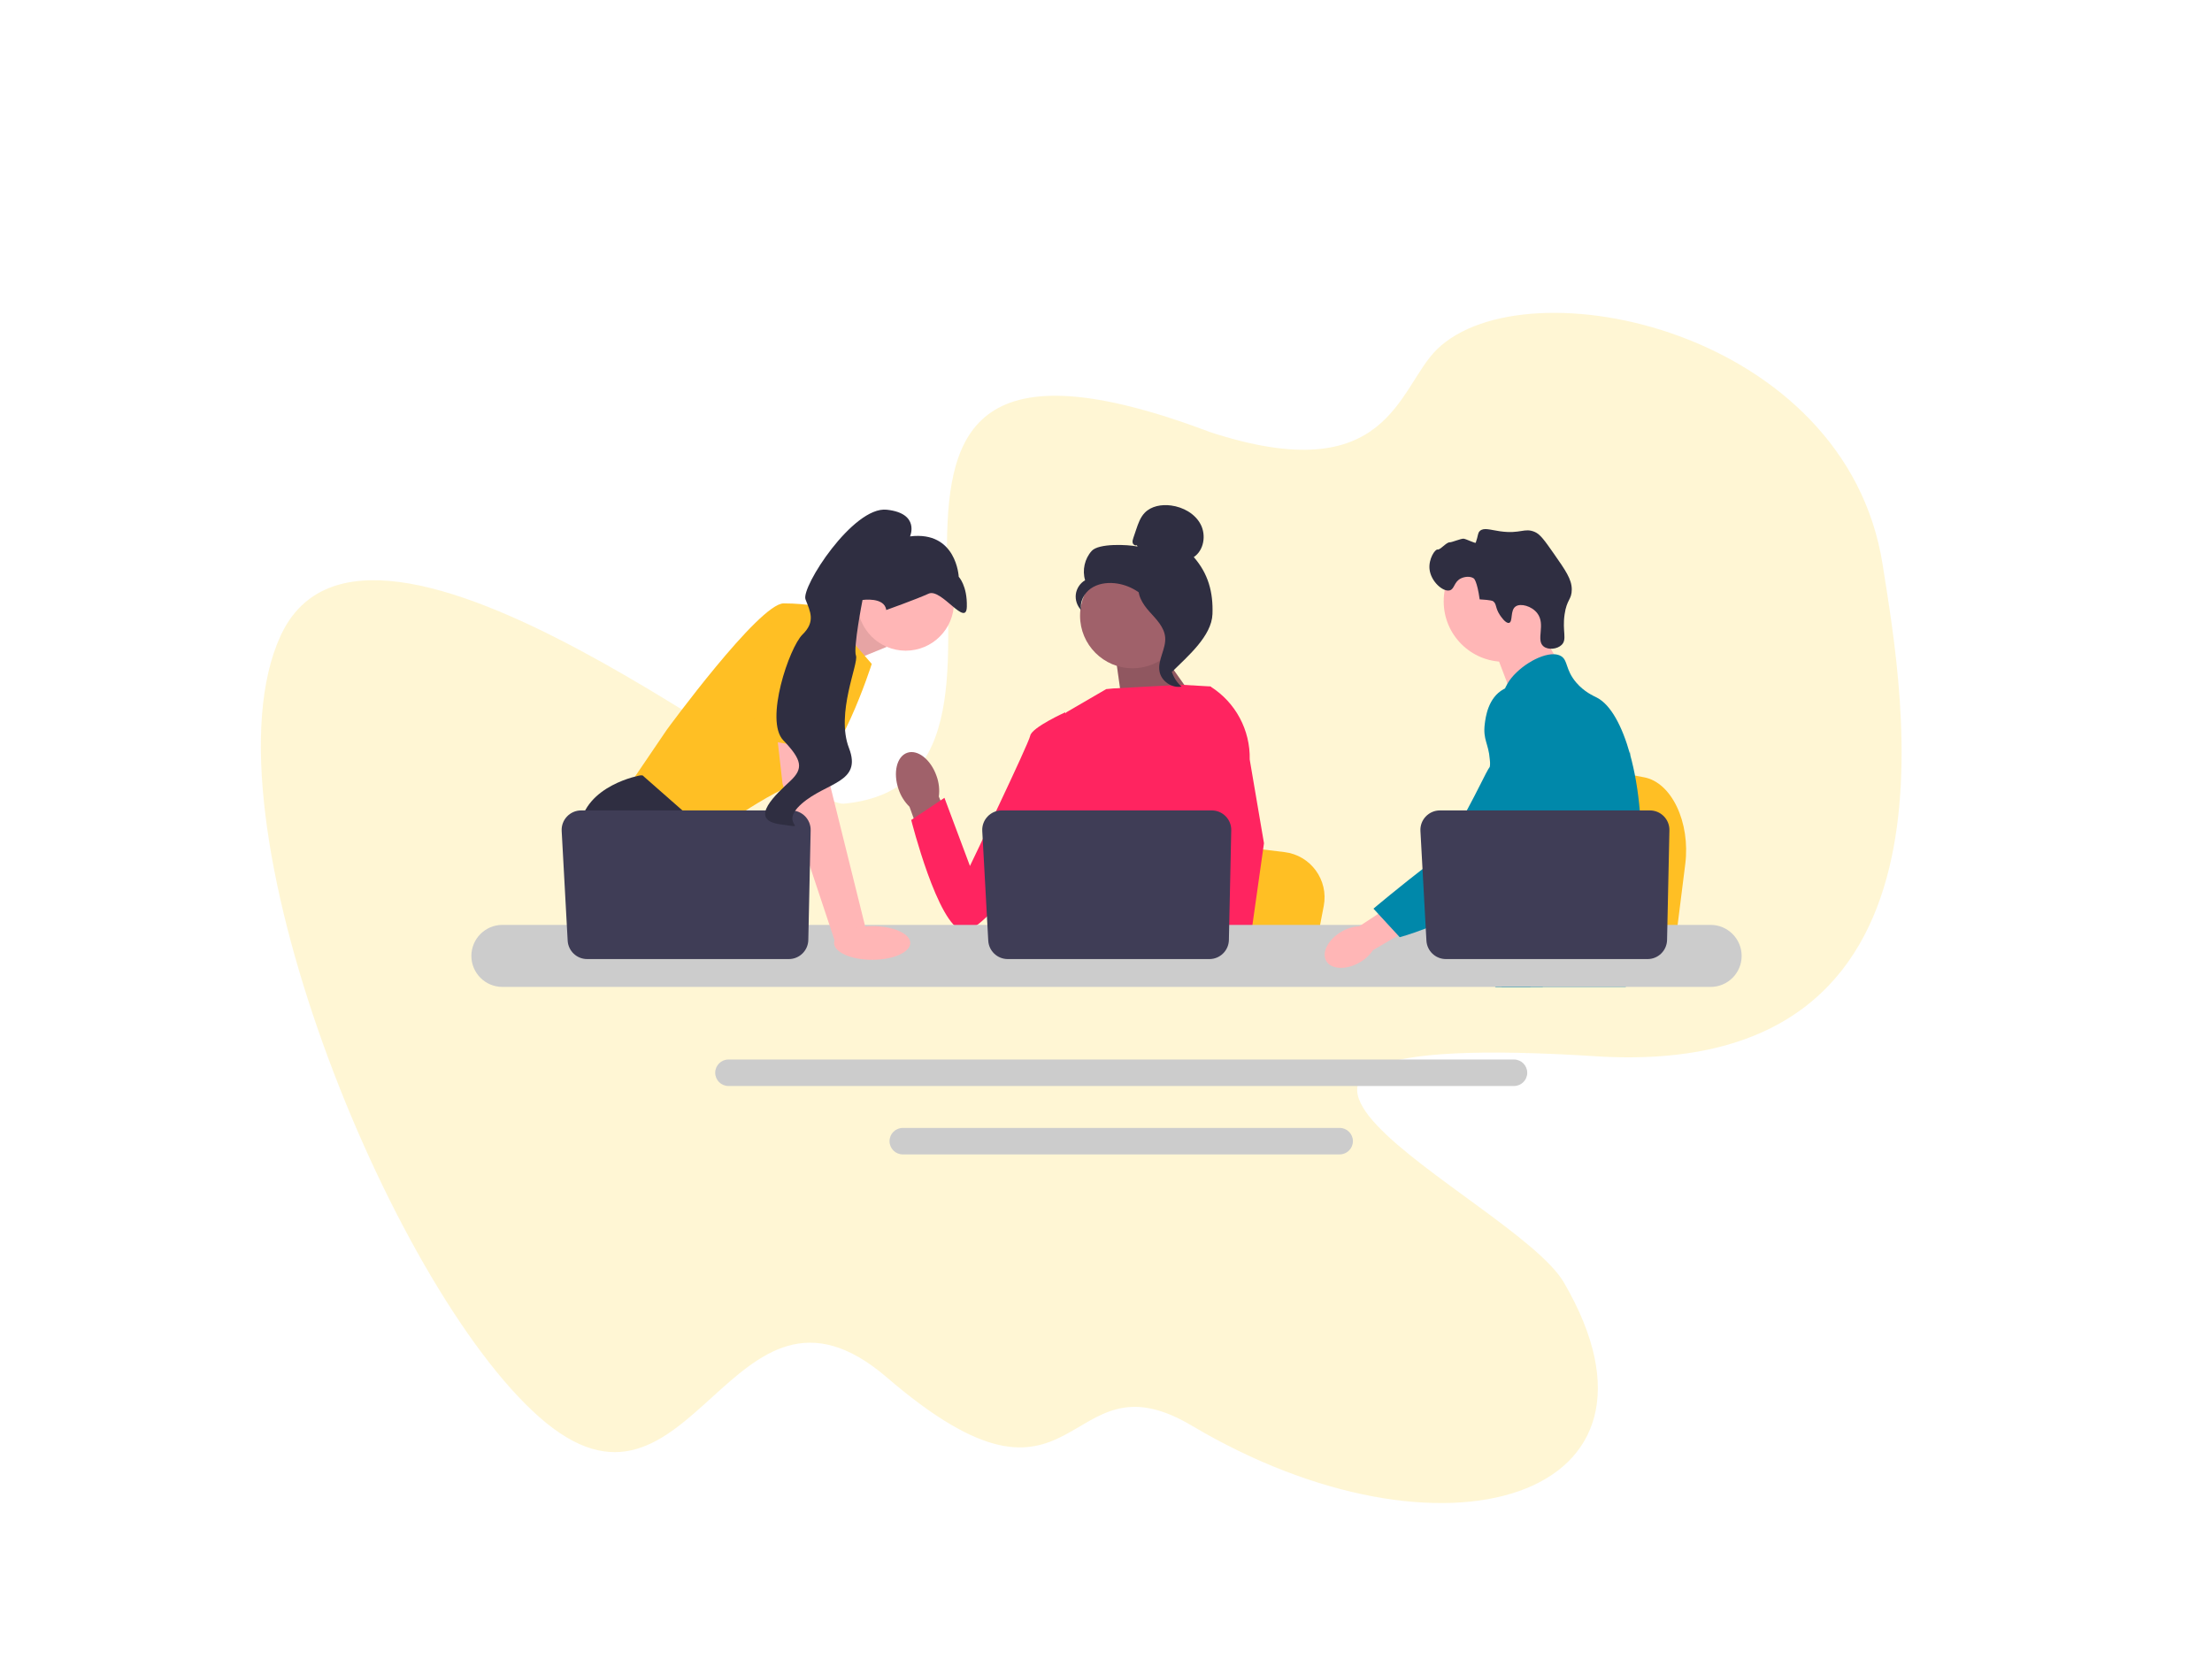 <?xml version="1.0" encoding="UTF-8" standalone="no"?>
<svg
   id="e31aac95-aad9-45a5-a5d0-015cb8507048"
   data-name="Layer 1"
   width="800"
   height="600"
   viewBox="0 0 800 600"
   version="1.1"
   sodipodi:docname="wisdom.svg"
   inkscape:version="1.2.2 (b0a8486541, 2022-12-01)"
   xmlns:inkscape="http://www.inkscape.org/namespaces/inkscape"
   xmlns:sodipodi="http://sodipodi.sourceforge.net/DTD/sodipodi-0.dtd"
   xmlns="http://www.w3.org/2000/svg"
   xmlns:svg="http://www.w3.org/2000/svg">
  <defs
     id="defs16679" />
  <sodipodi:namedview
     id="namedview16677"
     pagecolor="#ffffff"
     bordercolor="#000000"
     borderopacity="0.25"
     inkscape:showpageshadow="2"
     inkscape:pageopacity="0.0"
     inkscape:pagecheckerboard="0"
     inkscape:deskcolor="#d1d1d1"
     showgrid="false"
     inkscape:zoom="1.1128539"
     inkscape:cx="564.31487"
     inkscape:cy="329.78273"
     inkscape:window-width="1920"
     inkscape:window-height="1048"
     inkscape:window-x="1920"
     inkscape:window-y="32"
     inkscape:window-maximized="1"
     inkscape:current-layer="e31aac95-aad9-45a5-a5d0-015cb8507048" />
  <g
     inkscape:groupmode="layer"
     id="layer2"
     inkscape:label="Layer 1"
     transform="matrix(1,0,0,0.934,-8.991,46.446)"
     style="opacity:0.2;fill:#ffd42a;stroke-width:1.035">
    <path
       id="XMLID_46_"
       class="st2"
       d="M 689.893,169.021 C 676.622,77.804 560.88,51.873 528.662,85.57 514.471,100.474 511.503,140.305 446.622,117.581 277.512,49.152 406.182,252.086 314.176,261.476 298.537,263.112 142.214,122.47 110.459,196.475 c -29.647,69.019 39.404,251.46 93.605,302.552 55.492,52.307 68.934,-67.496 125.669,-15.388 70.516,64.904 63.334,-11.123 110.224,18.633 90.816,57.73 180.199,28.363 134.655,-55.372 -18.004,-33.062 -166.718,-100.074 13.317,-87.501 134.666,7.755 109.501,-138.864 101.964,-190.379 z"
       style="fill:#ffd42a;stroke-width:1.035"
       sodipodi:nodetypes="ccccccccccc" />
  </g>
  <g
     id="g5069"
     transform="matrix(0.69,0,0,0.69,441.821,107.79)"
     style="display:none;stroke-width:1.449">
    <path
       d="m 154.772,387.357 a 44.328,44.328 0 0 1 12.828,-0.696 1.512,1.512 0 0 0 1.5,-1.5 1.531,1.531 0 0 0 -1.5,-1.5 47.114,47.114 0 0 0 -13.625,0.803 1.5,1.5 0 0 0 0.798,2.893 z"
       fill="#cccccc"
       opacity="0.5"
       style="isolation:isolate;stroke-width:1.696"
       id="path16524" />
    <path
       d="M 51.796,361.264 C 43.547,350.292 38.78,338.022 38.624,324.034 a 3.018,3.018 0 0 1 1.837,-3.848 l 28.116,-9.948 a 3.018,3.018 0 0 1 3.848,1.837 l 13.173,37.229 a 3.018,3.018 0 0 1 -1.836,3.848 l -28.116,9.948 a 3.018,3.018 0 0 1 -3.848,-1.836 z"
       fill="#f2f2f2"
       id="path16526"
       style="stroke-width:1.696" />
    <path
       d="m 58.144,360.6 a 3.018,3.018 0 0 1 -3.848,-1.836 C 46.047,347.792 41.28,335.522 41.124,321.534 a 2.979,2.979 0 0 1 -0.11,-1.543 l -0.553,0.196 a 3.018,3.018 0 0 0 -1.837,3.848 c 0.156,13.988 4.924,26.257 13.173,37.229 a 3.018,3.018 0 0 0 3.848,1.836 l 28.116,-9.948 a 3.005,3.005 0 0 0 1.947,-2.304 z"
       opacity="0.2"
       style="isolation:isolate;stroke-width:1.696"
       id="path16528" />
    <path
       d="m 71.316,332.735 -18.823,6.719 a 1.199,1.199 0 0 1 -0.806,-2.259 L 70.51,330.476 a 1.199,1.199 0 0 1 0.806,2.259 z"
       fill="#ffffff"
       id="path16530"
       style="stroke-width:1.696" />
    <path
       d="m 54.424,331.782 -4.141,1.478 a 1.199,1.199 0 1 1 -0.813,-2.256 l 0.007,-0.003 4.141,-1.478 a 1.199,1.199 0 0 1 0.806,2.259 z"
       fill="#ffffff"
       id="path16532"
       style="stroke-width:1.696" />
    <path
       d="m 74.861,342.665 -18.823,6.719 a 1.199,1.199 0 0 1 -0.806,-2.259 l 18.823,-6.719 a 1.199,1.199 0 0 1 0.813,2.256 z"
       fill="#ffffff"
       id="path16534"
       style="stroke-width:1.696" />
    <path
       d="m 73.089,337.7 -18.823,6.719 a 1.199,1.199 0 0 1 -0.809,-2.258 l 0.003,-9.4e-4 18.823,-6.719 a 1.199,1.199 0 0 1 0.806,2.259 z"
       fill="#ffffff"
       id="path16536"
       style="stroke-width:1.696" />
    <circle
       cx="53.77"
       cy="315.572"
       r="5"
       fill="#cccccc"
       id="circle16538"
       style="stroke-width:1.696" />
    <path
       d="m 236.77,99.612 c 0.08,7.32 2.41,22.56 0.74,29.73 l -0.27,-0.6 a 32.902,32.902 0 0 1 -4.41,2.95 21.133,21.133 0 0 0 -4.9,-7.2 25.297,25.297 0 0 1 -1.17,9.96 c -6.25,2.25 -17.22,-4.84 -24.02,-4.99 -10.94,-0.25 -21.6,-2.97 -32.05,-5.85 -3.71,-1.02 -7.79,-2.35 -9.47,-5.43 -1.68,-3.08 1.327,-6.405 1.13,-9.88 -1.401,-24.756 10.39,-28.905 21.61,-35.52 2.469,-1.456 3.68,-4.59 6.47,-5.81 3.87,-1.69 8.48,-0.88 12.69,-0.03 a 6.413,6.413 0 0 1 -4.24,-4.64 5.785,5.785 0 0 1 2.26,-5.6 c 2.32,-1.79 5.78,-2.01 8.74,-1.25 a 29.211,29.211 0 0 1 8.02,3.94 15.93,15.93 0 0 1 4.4,3.56 4.412,4.412 0 0 1 0.52,5 5.715,5.715 0 0 1 -4.47,2.17 14.96,14.96 0 0 1 -3.94,-0.41 29.973,29.973 0 0 1 15.27,9.24 c 5.01,5.83 7,13.34 7.09,20.66 z"
       fill="#2f2e41"
       id="path16540"
       style="stroke-width:1.696" />
    <path
       d="m 61.97,170.156 a 9.159,9.159 0 0 0 11.961,4.485 8.786,8.786 0 0 0 1.267,-0.711 l 25.749,18.918 14.196,-9.688 -38.075,-22.102 a 9.133,9.133 0 0 0 -10.823,-2.68 8.74,8.74 0 0 0 -4.376,11.56 v 0 q 0.049,0.109 0.102,0.217 z"
       fill="#ffb6b6"
       id="path16542"
       style="stroke-width:1.696" />
    <path
       d="m 327.36,152.988 a 9.159,9.159 0 0 0 -7.983,9.972 8.785,8.785 0 0 0 0.282,1.425 l -25.989,18.586 4.791,16.506 32.85,-29.31 a 9.133,9.133 0 0 0 5.914,-9.453 8.74,8.74 0 0 0 -9.625,-7.755 q -0.119,0.013 -0.238,0.029 z"
       fill="#ffb6b6"
       id="path16544"
       style="stroke-width:1.696" />
    <polygon
       points="139.175,500.901 138.897,533.902 130.527,533.831 126.823,500.797 "
       fill="#ffb6b6"
       id="polygon16546"
       style="stroke-width:1.696" />
    <path
       d="m 112.089,547.211 a 3.747,3.747 0 0 0 3.71,3.775 l 16.64,0.139 2.913,-5.905 1.07,5.935 6.279,0.057 -1.585,-21.168 -2.184,-0.145 -8.91,-0.614 -2.875,-0.193 -0.05,5.989 -13.367,9.066 a 3.741,3.741 0 0 0 -1.64,3.064 z"
       fill="#2f2e41"
       id="path16548"
       style="stroke-width:1.696" />
    <polygon
       points="230.165,469.88 249.221,496.825 242.388,501.657 220.08,477.013 "
       fill="#ffb6b6"
       id="polygon16550"
       style="stroke-width:1.696" />
    <path
       d="m 235.241,523.288 a 3.747,3.747 0 0 0 5.216,0.896 l 13.585,-9.61 -1.086,-6.494 4.336,4.191 5.129,-3.622 -13.654,-16.252 -1.858,1.158 -7.59,4.707 -2.445,1.523 3.458,4.89 -5.551,15.168 a 3.74,3.74 0 0 0 0.459,3.444 z"
       fill="#2f2e41"
       id="path16552"
       style="stroke-width:1.696" />
    <polygon
       points="209.33,268.537 145.174,266.074 169.485,209.619 225.481,209.619 "
       fill="#ffb6b6"
       id="polygon16554"
       style="stroke-width:1.696" />
    <path
       d="m 145.174,261.835 -24.137,50.352 1.723,200.657 h 20.673 c 0,0 4.02,-5.421 4.02,-9.22 0,-3.799 -6.837,-4.349 -2.279,-9.012 4.558,-4.663 6.078,-6.182 6.078,-10.74 v -72.924 l 16.301,-70.692 -1.723,77.674 58.575,69.909 13.645,-13.645 c 0,0 3.99,-1.759 0,-5.537 -3.99,-3.778 -6.479,2.895 -6.754,-7.659 -0.275,-10.553 2.004,-8.274 -0.275,-10.553 -2.279,-2.279 -34.181,-40.362 -34.181,-40.362 0,0 28.863,-122.974 14.428,-146.525 z"
       fill="#2f2e41"
       id="path16560"
       style="stroke-width:1.696" />
    <path
       d="m 212.788,267.357 c 0,0 -62.296,-22.031 -57.737,-34.187 4.558,-12.155 12.215,-9.816 3.069,-13.645 -9.146,-3.828 -15.206,-4.588 -9.517,-9.906 5.689,-5.318 14.045,-10.636 14.045,-15.954 0,-5.318 6.837,-47.101 6.837,-47.101 h 10.945 l 11.086,-18.993 h 15.661 l 7.89,17.473 h 16.66 l 0.814,26.59 c 0,0 1.077,51.367 -4.02,53.412 -5.097,2.046 -9.655,2.046 -5.097,6.604 4.558,4.558 7.154,6.915 5.097,11.055 -2.058,4.139 -15.732,24.651 -15.732,24.651 z"
       fill="#e6e6e6"
       id="path16562"
       style="fill:#fbbf24;stroke-width:1.449" />
    <path
       d="m 221.904,152.642 9.822,-7.597 c 0,0 16.767,0 19.046,9.116 2.279,9.116 15.997,31.41 15.997,31.41 0,0 13.632,-7.86 18.95,-7.86 5.318,0 9.116,3.799 9.116,-0.76 0,-4.558 -3.039,-5.318 1.519,-5.318 4.558,0 16.713,-4.558 16.713,-4.558 l 12.966,12.966 c 0,0 -1.57,12.104 -6.888,11.345 -5.318,-0.76 -8.357,-4.558 -8.357,0 0,4.558 3.039,11.396 -3.799,12.155 -6.837,0.76 -52.419,12.155 -52.419,12.155 l -31.148,-45.582 z"
       fill="#e6e6e6"
       id="path16564"
       style="fill:#fbbf24;stroke-width:1.449" />
    <path
       d="m 182.4,152.642 -9.822,-7.597 c 0,0 -16.767,0 -19.046,9.116 -2.279,9.116 -16.762,31.41 -16.762,31.41 0,0 -12.867,-7.86 -18.185,-7.86 -5.318,0 -9.116,3.799 -9.116,-0.76 0,-4.558 3.039,-5.318 -1.519,-5.318 -4.558,0 -16.713,-4.558 -16.713,-4.558 L 78.27,180.042 c 0,0 1.57,12.104 6.888,11.345 5.318,-0.76 8.357,-4.558 8.357,0 0,4.558 -3.039,11.396 3.798,12.155 6.837,0.76 52.419,12.155 52.419,12.155 l 31.148,-45.582 z"
       fill="#e6e6e6"
       id="path16566"
       style="fill:#fbbf24;stroke-width:1.449" />
    <circle
       cx="197.526"
       cy="99.202"
       r="24.244"
       fill="#ffb6b6"
       id="circle16568"
       style="stroke-width:1.696" />
    <path
       d="m 223.98,95.542 c -2.85,3.45 -7.09,3.27 -10.86,2.72 -1.19,-0.17 -2.38,-0.36 -3.57,-0.58 -0.21,-0.67 -0.45,-1.34 -0.72,-1.99 a 21.133,21.133 0 0 0 -4.9,-7.2 24.905,24.905 0 0 1 -0.61,7.93 q -3.315,-0.765 -6.6,-1.71 a 7.655,7.655 0 0 1 -6.38,-8.4 c -3.15,2.4 -6.58,4.48 -10.18,4.52 a 9.5,9.5 0 0 1 -8.9,-6.93 c -0.98,-3 -0.83,-6.46 -0.43,-9.7 0.48,-3.85 1.56,-8.08 4.16,-9.63 2.09,-1.26 4.5,-0.36 6.65,0.66 a 76.606,76.606 0 0 1 13.4,8.22 l 0.05,1.05 c 1.08,-5.17 4.65,-9.16 8.54,-9.56 2.62,-0.26 5.18,0.95 7.65,2.17 a 36.077,36.077 0 0 1 8.91,5.61 19.857,19.857 0 0 1 6.02,10.37 c 0.93,4.33 0.23,9.47 -2.23,12.45 z"
       fill="#2f2e41"
       id="path16570"
       style="stroke-width:1.696" />
    <path
       d="m 199.98,61.896 c 0.249,0.021 -0.362,-0.119 -0.164,-0.036 a 1.976,1.976 0 0 1 -0.28,-0.156 c -0.015,-0.01 -0.212,-0.169 -0.083,-0.058 a 1.946,1.946 0 0 1 -0.643,-0.898 8.063,8.063 0 0 1 -0.379,-2.671 8.447,8.447 0 0 0 -0.595,-3.483 2.079,2.079 0 0 0 -3.275,-0.73 c -0.818,0.802 -0.883,2.158 -0.941,3.236 a 10.423,10.423 0 0 0 0.351,3.323 9.532,9.532 0 0 0 2.918,4.583 9.97,9.97 0 0 0 5.776,2.438 1.514,1.514 0 0 0 1.061,-2.561 L 201.041,62.335 a 1.5,1.5 0 1 0 -2.121,2.121 l 2.684,2.548 1.061,-2.561 a 5.966,5.966 0 0 1 -1.303,-0.266 5.022,5.022 0 0 1 -1.302,-0.571 6.227,6.227 0 0 1 -1.109,-0.775 8.569,8.569 0 0 1 -0.623,-0.606 q -0.107,-0.116 -0.211,-0.236 c 0.005,0.006 -0.282,-0.355 -0.159,-0.19 a 8.46,8.46 0 0 1 -0.807,-1.351 3.415,3.415 0 0 1 -0.197,-0.521 7.941,7.941 0 0 1 -0.233,-0.897 7.792,7.792 0 0 1 -0.103,-1.932 7.895,7.895 0 0 1 0.082,-0.818 3.251,3.251 0 0 0 0.084,-0.435 c 0.005,-0.364 -0.05,0.195 -0.24,0.279 l -0.757,0.205 a 0.824,0.824 0 0 1 -0.617,-0.361 q -0.047,-0.188 0.027,0.067 a 4.896,4.896 0 0 1 0.132,0.606 14.16,14.16 0 0 1 0.101,1.433 14.26,14.26 0 0 0 0.352,3.017 4.83,4.83 0 0 0 4.197,3.803 1.512,1.512 0 0 0 1.5,-1.5 1.531,1.531 0 0 0 -1.5,-1.5 z"
       fill="#2f2e41"
       id="path16572"
       style="stroke-width:1.696" />
    <path
       d="m 323.796,159.264 c -8.249,-10.972 -13.016,-23.241 -13.173,-37.229 a 3.018,3.018 0 0 1 1.836,-3.848 l 28.116,-9.948 a 3.018,3.018 0 0 1 3.848,1.837 l 13.173,37.229 a 3.018,3.018 0 0 1 -1.836,3.848 l -28.116,9.948 a 3.018,3.018 0 0 1 -3.848,-1.836 z"
       fill="#6c63ff"
       id="path16574"
       style="fill:#0088aa;stroke-width:1.449" />
    <path
       d="m 330.144,158.6 a 3.018,3.018 0 0 1 -3.848,-1.836 c -8.249,-10.972 -13.016,-23.241 -13.173,-37.229 a 2.98,2.98 0 0 1 -0.11,-1.543 l -0.553,0.196 a 3.018,3.018 0 0 0 -1.837,3.848 c 0.156,13.988 4.924,26.257 13.173,37.229 a 3.018,3.018 0 0 0 3.848,1.836 l 28.116,-9.948 a 3.005,3.005 0 0 0 1.947,-2.304 z"
       opacity="0.2"
       style="isolation:isolate;stroke-width:1.696"
       id="path16576" />
    <path
       d="m 343.316,130.735 -18.823,6.719 a 1.199,1.199 0 0 1 -0.806,-2.259 l 18.823,-6.719 a 1.199,1.199 0 0 1 0.806,2.259 z"
       fill="#ffffff"
       id="path16578"
       style="stroke-width:1.696" />
    <path
       d="m 326.424,129.782 -4.141,1.478 a 1.199,1.199 0 1 1 -0.809,-2.258 l 0.003,-9.5e-4 4.141,-1.478 a 1.199,1.199 0 0 1 0.806,2.259 z"
       fill="#ffffff"
       id="path16580"
       style="stroke-width:1.696" />
    <path
       d="m 346.861,140.665 -18.823,6.719 a 1.199,1.199 0 1 1 -0.809,-2.258 l 0.003,-9.5e-4 18.823,-6.719 a 1.199,1.199 0 0 1 0.806,2.259 z"
       fill="#ffffff"
       id="path16582"
       style="stroke-width:1.696" />
    <path
       d="m 345.089,135.7 -18.823,6.719 a 1.199,1.199 0 1 1 -0.809,-2.258 l 0.003,-9.4e-4 18.823,-6.719 a 1.199,1.199 0 1 1 0.809,2.258 z"
       fill="#ffffff"
       id="path16584"
       style="stroke-width:1.696" />
    <circle
       cx="325.77"
       cy="113.572"
       r="5"
       fill="#3f3d56"
       id="circle16586"
       style="stroke-width:1.696" />
    <path
       d="M 78.871,31.819 C 83.907,19.049 91.87,8.568 103.709,1.117 a 3.018,3.018 0 0 1 4.24,-0.448 l 23.187,18.758 a 3.018,3.018 0 0 1 0.448,4.24 l -24.838,30.702 a 3.018,3.018 0 0 1 -4.24,0.448 L 79.319,36.059 a 3.018,3.018 0 0 1 -0.448,-4.24 z"
       fill="#6c63ff"
       id="path16588"
       style="fill:#fbbf24;stroke-width:1.449" />
    <path
       d="m 82.758,36.882 a 3.018,3.018 0 0 1 -0.448,-4.24 C 87.346,19.872 95.308,9.391 107.148,1.94 a 2.979,2.979 0 0 1 1.258,-0.901 l -0.456,-0.369 a 3.018,3.018 0 0 0 -4.24,0.448 c -11.84,7.451 -19.802,17.932 -24.838,30.702 a 3.018,3.018 0 0 0 0.448,4.24 l 23.187,18.758 a 3.005,3.005 0 0 0 2.982,0.454 z"
       opacity="0.2"
       style="isolation:isolate;stroke-width:1.696"
       id="path16590" />
    <path
       d="M 113.397,33.531 97.824,21.004 a 1.199,1.199 0 0 1 1.503,-1.869 l 15.573,12.527 a 1.199,1.199 0 0 1 -1.503,1.869 z"
       fill="#ffffff"
       id="path16592"
       style="stroke-width:1.696" />
    <path
       d="m 105.372,18.636 -3.426,-2.756 a 1.199,1.199 0 0 1 1.503,-1.869 l 3.426,2.756 a 1.199,1.199 0 0 1 -1.503,1.869 z"
       fill="#ffffff"
       id="path16594"
       style="stroke-width:1.696" />
    <path
       d="M 106.788,41.747 91.215,29.22 a 1.199,1.199 0 0 1 1.503,-1.869 l 15.573,12.527 a 1.199,1.199 0 0 1 -1.503,1.869 z"
       fill="#ffffff"
       id="path16596"
       style="stroke-width:1.696" />
    <path
       d="M 110.092,37.639 94.52,25.112 a 1.199,1.199 0 1 1 1.498,-1.873 l 0.005,0.004 15.573,12.527 a 1.199,1.199 0 0 1 -1.498,1.873 l -0.005,-0.004 z"
       fill="#ffffff"
       id="path16598"
       style="stroke-width:1.696" />
    <circle
       cx="118.845"
       cy="9.599"
       r="5"
       fill="#3f3d56"
       id="circle16600"
       style="stroke-width:1.696" />
    <path
       d="M 21.518,181.301 C 9.317,165.072 2.265,146.924 2.034,126.234 a 4.464,4.464 0 0 1 2.716,-5.691 l 41.588,-14.715 a 4.464,4.464 0 0 1 5.691,2.716 l 19.484,55.067 a 4.464,4.464 0 0 1 -2.716,5.691 l -41.588,14.715 a 4.464,4.464 0 0 1 -5.691,-2.716 z"
       fill="#6c63ff"
       id="path16602"
       style="fill:#fb2460;stroke-width:1.449" />
    <path
       d="m 30.907,180.319 a 4.464,4.464 0 0 1 -5.691,-2.716 C 13.015,161.374 5.963,143.226 5.732,122.536 a 4.407,4.407 0 0 1 -0.163,-2.283 l -0.818,0.29 a 4.464,4.464 0 0 0 -2.717,5.691 c 0.231,20.69 7.283,38.838 19.484,55.067 a 4.464,4.464 0 0 0 5.691,2.716 l 41.588,-14.715 a 4.445,4.445 0 0 0 2.879,-3.408 z"
       opacity="0.2"
       style="isolation:isolate;stroke-width:1.696"
       id="path16604" />
    <path
       d="m 50.391,139.103 -27.841,9.938 a 1.774,1.774 0 1 1 -1.193,-3.341 l 27.841,-9.938 a 1.774,1.774 0 1 1 1.193,3.341 z"
       fill="#ffffff"
       id="path16606"
       style="stroke-width:1.696" />
    <path
       d="m 25.405,137.693 -6.125,2.186 a 1.774,1.774 0 0 1 -1.193,-3.341 v 0 l 6.125,-2.186 a 1.774,1.774 0 0 1 1.193,3.341 z"
       fill="#ffffff"
       id="path16608"
       style="stroke-width:1.696" />
    <path
       d="m 55.634,153.79 -27.841,9.938 a 1.774,1.774 0 1 1 -1.193,-3.341 v 0 l 27.841,-9.938 a 1.774,1.774 0 1 1 1.193,3.341 z"
       fill="#ffffff"
       id="path16610"
       style="stroke-width:1.696" />
    <path
       d="m 53.012,146.447 -27.841,9.938 a 1.774,1.774 0 1 1 -1.193,-3.341 v 0 l 27.841,-9.938 a 1.774,1.774 0 1 1 1.193,3.341 z"
       fill="#ffffff"
       id="path16612"
       style="stroke-width:1.696" />
    <circle
       cx="24.437"
       cy="113.716"
       r="7.396"
       fill="#3f3d56"
       id="circle16614"
       style="stroke-width:1.696" />
    <path
       d="m 270.796,308.264 c -8.249,-10.972 -13.016,-23.241 -13.173,-37.229 a 3.018,3.018 0 0 1 1.836,-3.848 l 28.116,-9.948 a 3.018,3.018 0 0 1 3.848,1.837 l 13.173,37.229 a 3.018,3.018 0 0 1 -1.836,3.848 l -28.116,9.948 a 3.018,3.018 0 0 1 -3.848,-1.836 z"
       fill="#f2f2f2"
       id="path16662"
       style="stroke-width:1.696" />
    <path
       d="m 277.144,307.6 a 3.018,3.018 0 0 1 -3.848,-1.836 c -8.249,-10.972 -13.016,-23.241 -13.173,-37.229 a 2.98,2.98 0 0 1 -0.11,-1.543 l -0.553,0.196 a 3.018,3.018 0 0 0 -1.837,3.848 c 0.156,13.988 4.924,26.257 13.173,37.229 a 3.018,3.018 0 0 0 3.848,1.836 l 28.116,-9.948 a 3.005,3.005 0 0 0 1.947,-2.304 z"
       opacity="0.2"
       style="isolation:isolate;stroke-width:1.696"
       id="path16664" />
    <path
       d="m 290.316,279.735 -18.823,6.719 a 1.199,1.199 0 0 1 -0.806,-2.259 l 18.823,-6.719 a 1.199,1.199 0 0 1 0.806,2.259 z"
       fill="#ffffff"
       id="path16666"
       style="stroke-width:1.696" />
    <path
       d="m 273.424,278.782 -4.141,1.478 a 1.199,1.199 0 1 1 -0.809,-2.258 l 0.003,-9.5e-4 4.141,-1.478 a 1.199,1.199 0 0 1 0.806,2.259 z"
       fill="#ffffff"
       id="path16668"
       style="stroke-width:1.696" />
    <path
       d="m 293.861,289.665 -18.823,6.719 a 1.199,1.199 0 1 1 -0.809,-2.258 l 0.003,-9.5e-4 18.823,-6.719 a 1.199,1.199 0 0 1 0.806,2.259 z"
       fill="#ffffff"
       id="path16670"
       style="stroke-width:1.696" />
    <path
       d="m 292.089,284.7 -18.823,6.719 a 1.199,1.199 0 1 1 -0.809,-2.258 l 0.003,-9.4e-4 18.823,-6.719 a 1.199,1.199 0 1 1 0.809,2.258 z"
       fill="#ffffff"
       id="path16672"
       style="stroke-width:1.696" />
    <circle
       cx="272.77"
       cy="262.572"
       r="5"
       fill="#cccccc"
       id="circle16674"
       style="stroke-width:1.696" />
  </g>
  <g
     inkscape:groupmode="layer"
     id="layer1"
     inkscape:label="Layer 2" />
  <g
     id="g4747"
     transform="matrix(0.53,0,0,0.53,170.48,182.681)"
     style="stroke-width:1.888">
    <path
       d="m 828.335,244.952 -2.715,21.622 -6.739,53.704 H 683.498 c 1.057,-12.037 2.502,-29.362 4.046,-48.065 0.152,-1.868 0.312,-3.748 0.464,-5.639 3.872,-47.014 8.108,-100.216 8.108,-100.216 l 17.799,3.316 34.532,6.421 14.071,2.615 37.681,7.017 c 18.787,3.491 31.71,30.693 28.135,59.226 z"
       fill="#f2f2f2"
       id="path4513"
       style="fill:#ffbf24;fill-opacity:1;stroke-width:2.474" />
    <polygon
       points="710.58,131.169 696.93,95.358 725.93,79.358 742.579,108.492 "
       fill="#ffb6b6"
       id="polygon4515"
       style="stroke-width:2.474" />
    <circle
       cx="704.735"
       cy="65.675"
       r="41.244"
       fill="#ffb6b6"
       id="circle4517"
       style="stroke-width:2.474" />
    <path
       d="m 701.774,74.896 c -3.275,-4.984 -1.99,-7.591 -4.731,-9.423 -5e-5,-5e-5 -1.103,-0.737 -8.999,-1.157 v 0 c -1.768,-12.724 -3.975,-14.267 -3.975,-14.267 -2.543,-1.778 -6.318,-1.201 -8.666,-0.113 -4.966,2.3 -4.391,7.269 -7.735,8.22 -4.619,1.314 -13.024,-6.092 -13.852,-14.569 -0.675,-6.915 3.78,-13.631 5.547,-13.276 1.752,0.352 5.947,-5.003 8.212,-4.92 1.547,0.056 7.867,-2.691 9.567,-2.476 1.857,0.235 7.978,3.429 8.234,2.699 1.773,-5.072 1.252,-6.479 2.756,-7.93 2.665,-2.571 7.026,-0.781 13.866,0.181 14.074,1.978 16.531,-2.663 23.743,0.483 3.644,1.589 6.692,5.874 12.641,14.38 8.319,11.895 12.479,17.842 12.506,24.779 0.027,7.074 -3.398,6.625 -4.903,17.098 -1.675,11.658 1.884,16.989 -2.004,20.777 -3.005,2.927 -9.113,3.622 -12.322,1.053 -5.494,-4.399 1.696,-15.012 -4.384,-22.767 -3.732,-4.76 -11.238,-6.878 -14.676,-4.525 -3.888,2.66 -1.746,10.469 -4.48,11.21 -2.341,0.634 -5.772,-4.588 -6.343,-5.457 z"
       fill="#2f2e41"
       id="path4519"
       style="stroke-width:2.474" />
    <path
       d="m 797.85,237.338 c -1.15,19.67 -5.72,25.88 -7.32,49.11 -0.35,5.1 -0.56,11.02 -0.56,18.08 0,1.8 0.01,3.54 0.01,5.24 0,3.62 -0.069,7.04 -0.49,10.51 -0.319,2.77 -0.869,5.56 -1.779,8.5 h -88.83 c -0.01,-0.02 -0.01,-0.04 -0.021,-0.06 -0.52,-2.26 -0.85,-4.42 -1.1,-6.49 -0.08,-0.66 -0.15,-1.31 -0.21,-1.95 -0.08,-0.75 -0.15,-1.49 -0.22,-2.22 -0.271,-2.91 -0.54,-5.66 -1.181,-8.29 -0.859,-3.63 -2.42,-7.05 -5.62,-10.35 -1.31,-1.35 -2.619,-2.4 -3.899,-3.32 -0.25,-0.17 -0.49,-0.34 -0.74,-0.51 -3.54,-2.43 -6.89,-4.18 -9.79,-9.14 -0.05,-0.07 -0.09,-0.15 -0.13,-0.22 -0.5,-0.87 -1.8,-3.15 -2.74,-6.19 -0.99,-3.16 -1.59,-7.13 -0.51,-11.19 2.57,-9.62 12.09,-10.58 19.87,-20.3 0.84,-1.05 1.67,-2.21 2.46,-3.5 3.52,-5.72 4.47,-10.76 5.59,-16.75 0.18,-0.97 0.34,-1.93 0.47,-2.86 0.101,-0.7 0.19,-1.39 0.261,-2.07 0.619,-5.71 0.319,-10.63 -0.41,-15.03 -2.38,-14.41 -9.4,-23.33 -4.44,-36.26 1.561,-4.06 3.771,-7.11 6,-9.72 4.72,-5.53 9.57,-9.12 8.73,-16.26 -0.851,-7.2 -6.311,-8.19 -6.92,-14.48 -0.311,-3.18 0.729,-6.53 2.68,-9.82 v -0.01 c 6.24,-10.59 21.82,-20.34 31.72,-20.03 1.83,0.05 3.45,0.46 4.8,1.25 4.891,2.88 2.851,9.17 10.341,17.99 5.569,6.55 11.869,9.17 14.26,10.41 9.47,4.94 17.17,19.51 22.399,38.14 0.04,0.14 0.08,0.28 0.12,0.43 3.23,11.67 5.511,24.92 6.641,38.36 0.479,5.69 0.76,11.41 0.819,17.07 0.051,4.52 -0.05,8.44 -0.26,11.93 z"
       fill="#6c63ff"
       id="path4521"
       style="fill:#0088aa;fill-opacity:1;stroke-width:2.474" />
    <g
       id="g4529"
       style="fill:#0088aa;fill-opacity:1;stroke-width:1.888">
      <polygon
         points="731.331,304.728 729.52,309.768 728.38,312.927 725.74,320.278 722.68,328.778 703.01,328.778 706.31,320.278 707.84,316.318 710.38,309.768 714.64,298.768 "
         fill="#ffb6b6"
         id="polygon4523"
         style="fill:#0088aa;fill-opacity:1;stroke-width:2.474" />
      <path
         d="m 790.84,167.827 c -0.05,0.65 -0.12,1.37 -0.19,2.15 -0.779,7.94 -2.62,22.15 -5.31,38.36 -1.42,8.55 -3.08,17.66 -4.95,26.71 -4.02,19.53 -9.02,38.76 -14.67,51.4 -1.01,2.28 -2.05,4.34 -3.11,6.16 -0.81,1.39 -1.66,2.76 -2.55,4.11 -2.88,4.43 -6.11,8.63 -9.46,12.55 -0.13,0.17 -0.28,0.33 -0.43,0.5 -0.54,0.64 -1.101,1.27 -1.66,1.9 -2.74,3.09 -5.54,5.97 -8.25,8.61 -3.3,3.22 -6.48,6.07 -9.33,8.5 h -31.94 l -0.13,-0.06 -4.6,-2.04 c 0,0 1.31,-1.54 3.5,-4.45 0.45,-0.59 0.93,-1.24 1.45,-1.95 0.64,-0.87 1.33,-1.83 2.069,-2.87 1.54,-2.18 3.29,-4.74 5.17,-7.64 3.641,-5.61 7.79,-12.51 11.98,-20.5 0.48,-0.93 0.97,-1.87 1.46,-2.82 0.01,-0.03 0.03,-0.06 0.04,-0.09 0.83,-1.62 1.65,-3.29 2.47,-4.99 6.95,-14.46 8.94,-26.46 9.511,-30.35 0.8,-5.5 1.909,-13.19 1.609,-21.65 -0.2,-5.58 -1.01,-11.48 -2.939,-17.34 v -0.01 c -0.4,-1.23 -0.851,-2.46 -1.36,-3.68 -0.91,-2.19 -1.99,-4.35 -3.271,-6.48 -5.649,-9.38 -10.239,-9.77 -13.89,-19.99 -1.08,-3.03 -3.53,-9.87 -2.78,-17.09 v -0.01 c 0.091,-0.89 0.24,-1.79 0.44,-2.69 v -0.01 c 0.05,-0.25 0.12,-0.51 0.19,-0.76 0.569,-2.21 1.51,-4.4 2.939,-6.48 2.79,-4.04 6.6,-6.44 10.01,-7.87 l 0.011,-0.01 c 3.939,-1.64 7.34,-1.99 8,-2.05 14.609,-1.3 25.939,10.98 32.13,17.69 2.39,2.59 4.58,4.76 6.58,6.53 15.569,13.9 19.84,5.02 20.949,0.43 0.17,-0.71 0.261,-1.32 0.311,-1.72 z"
         fill="#6c63ff"
         id="path4525"
         style="fill:#0088aa;fill-opacity:1;stroke-width:2.474" />
      <path
         d="m 790.89,167.308 c 0,0.05 -0.01,0.22 -0.05,0.5 0.019,-0.15 0.03,-0.3 0.04,-0.44 0,-0.03 0,-0.05 0.01,-0.06 z"
         fill="#6c63ff"
         id="path4527"
         style="fill:#0088aa;fill-opacity:1;stroke-width:2.474" />
    </g>
    <path
       d="m 711.47,378.318 h -536.05 c -4.98,0 -9.04,4.05 -9.04,9.03 0,4.99 4.06,9.04 9.04,9.04 h 536.05 c 4.979,0 9.03,-4.05 9.03,-9.04 0,-4.98 -4.051,-9.03 -9.03,-9.03 z"
       fill="#e6e6e6"
       id="path4531"
       style="fill:#cccccc;stroke-width:2.474" />
    <path
       d="M 592.51,424.998 H 294.37 c -4.98,0 -9.03,4.05 -9.03,9.03 0,4.98 4.05,9.04 9.03,9.04 h 298.14 c 4.98,0 9.04,-4.06 9.04,-9.04 0,-4.98 -4.06,-9.03 -9.04,-9.03 z"
       fill="#e6e6e6"
       id="path4533"
       style="fill:#cccccc;stroke-width:2.474" />
    <polygon
       points="283.344,96.762 247.842,111.253 235.069,81.275 268.853,67.057 "
       fill="#ffb6b6"
       id="polygon4535"
       style="stroke-width:2.474" />
    <polygon
       points="283.344,96.762 247.842,111.253 235.069,81.275 268.853,67.057 "
       opacity="0.1"
       id="polygon4537"
       style="stroke-width:2.474" />
    <path
       d="m 239.872,69.955 33.328,38.4 c 0,0 -23.185,73.177 -46.369,79.698 -23.185,6.521 -65.932,38.4 -65.932,38.4 l -53.615,-34.777 26.083,-38.4 c 0,0 63.034,-86.218 79.698,-86.218 16.664,0 26.807,2.898 26.807,2.898 z"
       fill="#6c63ff"
       id="path4539"
       style="fill:#ffbf24;fill-opacity:1;stroke-width:2.474" />
    <path
       d="m 194.843,320.278 h -77.582 l -4.905,-6.557 -20.026,-26.771 -4.608,-6.158 c 0,0 -17.389,-31.879 -13.766,-60.86 3.623,-28.981 41.298,-35.502 41.298,-35.502 h 1.55 l 46.123,40.53 -2.753,37.719 14.606,24.272 z"
       fill="#2f2e41"
       id="path4541"
       style="stroke-width:2.474" />
    <polygon
       points="112.356,289.486 133.15,320.278 112.356,320.278 "
       fill="#2f2e41"
       id="polygon4543"
       style="stroke-width:2.474" />
    <path
       d="m 581.644,273.532 -2.587,13.418 -6.419,33.328 H 443.681 c 1.007,-7.47 2.384,-18.222 3.854,-29.829 0.145,-1.159 0.297,-2.326 0.442,-3.499 3.688,-29.177 7.723,-62.193 7.723,-62.193 l 16.954,2.058 32.893,3.985 13.404,1.623 35.893,4.354 c 17.896,2.166 30.205,19.048 26.8,36.755 z"
       fill="#f2f2f2"
       id="path4545"
       style="fill:#ffbf24;fill-opacity:1;stroke-width:2.474" />
    <path
       d="m 764.144,320.278 h -69.945 c 1.065,-1.253 1.666,-1.978 1.666,-1.978 l 20.968,-3.463 43.203,-7.129 c 0,0 1.971,5.093 4.108,12.571 z"
       fill="#2f2e41"
       id="path4547"
       style="stroke-width:2.474" />
    <polygon
       points="444.814,140.369 439.119,99.942 467.455,95.766 497.873,138.784 "
       fill="#a0616a"
       id="polygon4549"
       style="stroke-width:2.474" />
    <polygon
       points="444.814,140.369 439.119,99.942 467.455,95.766 497.873,138.784 "
       opacity="0.1"
       id="polygon4551"
       style="stroke-width:2.474" />
    <path
       id="uuid-ae755ff6-bb09-410e-86b1-7d1b81a37005-854"
       d="m 317.446,184.896 c -3.903,-11.259 -12.876,-18.372 -20.041,-15.887 -7.165,2.485 -9.808,13.625 -5.902,24.888 1.499,4.52 4.058,8.616 7.464,11.945 l 17.14,47.497 22.117,-8.518 -19.245,-45.919 c 0.615,-4.724 0.089,-9.526 -1.533,-14.005 z"
       fill="#a0616a"
       style="stroke-width:2.474" />
    <path
       d="m 523.347,162.977 -0.042,43.841 -4.079,16.193 -8.39,33.306 -6.108,30.633 -4.55,22.822 -1.623,8.151 c -1.224,0.819 -2.442,1.601 -3.659,2.355 H 388.921 c -6.021,-3.615 -9.39,-6.427 -9.39,-6.427 0,0 1.666,-1.565 3.572,-4.079 3.217,-4.246 7.108,-11.201 4.724,-17.845 -0.5,-1.391 -0.63,-3.086 -0.478,-4.977 0.971,-12.476 14.056,-33.574 14.056,-33.574 l -2.71,-31.314 -1.188,-13.722 8.378,-66.91 27.307,-15.874 4.714,-0.456 46.536,-2.514 19.234,1.108 0.877,0.239 18.794,39.045 z"
       fill="#cccccc"
       id="path4554"
       style="fill:#ff2460;fill-opacity:1;stroke-width:2.474" />
    <g
       id="g4560"
       style="fill:#ff2460;fill-opacity:1;stroke-width:1.888">
      <polygon
         points="525.124,314.235 525.356,319.061 525.414,320.278 502.229,320.278 501.208,309.772 501.186,309.562 507.75,309.113 524.827,307.947 "
         fill="#ffb6b6"
         id="polygon4556"
         style="fill:#ff2460;fill-opacity:1;stroke-width:2.474" />
      <path
         d="m 531.121,173.576 9.739,57.143 -7.948,56.23 -1.239,8.752 -2.188,15.454 -0.674,4.753 0.022,0.514 0.167,3.855 h -27.532 l -1.014,-10.506 -0.087,-0.942 -2.072,-21.518 -0.036,-0.362 -4.398,-45.63 8.622,-32.98 0.638,-2.427 v -0.007 l 3.751,-56.469 -2.905,-25.663 -0.029,-0.239 c 0.058,0.036 0.109,0.072 0.167,0.109 0.152,0.094 0.304,0.188 0.449,0.29 16.925,10.737 27.01,29.575 26.568,49.644 z"
         fill="#cccccc"
         id="path4558"
         style="fill:#ff2460;fill-opacity:1;stroke-width:2.474" />
    </g>
    <path
       d="m 415.748,152.379 -10.587,-10.951 c 0,0 -22.664,10.218 -23.794,15.886 -1.13,5.669 -41.146,88.926 -41.146,88.926 l -17.41,-46.499 -22.662,15.13 c 0,0 18.184,72.192 35.19,75.581 17.006,3.389 74.002,-85.446 74.002,-85.446 l 6.408,-52.628 z"
       fill="#cccccc"
       id="path4562"
       style="fill:#ff2460;fill-opacity:1;stroke-width:2.474" />
    <path
       d="M 845.64,286.447 H 21.16 C 9.49,286.447 0,295.947 0,307.617 c 0,11.67 9.49,21.16 21.16,21.16 h 824.48 c 11.67,0 21.17,-9.49 21.17,-21.16 0,-11.67 -9.5,-21.17 -21.17,-21.17 z"
       fill="#e6e6e6"
       id="path4564"
       style="fill:#cccccc;stroke-width:2.474" />
    <path
       d="m 518.522,221.94 -1.603,74.802 c -0.155,7.241 -6.07,13.03 -13.312,13.03 H 366.004 c -7.071,0 -12.91,-5.528 -13.296,-12.589 l -4.089,-74.802 c -0.417,-7.628 5.656,-14.042 13.296,-14.042 h 143.295 c 7.466,0 13.472,6.137 13.312,13.601 z"
       fill="#3f3d56"
       id="path4566"
       style="stroke-width:2.474" />
    <circle
       cx="296.385"
       cy="66.41"
       r="32.922"
       fill="#ffb6b6"
       id="circle4568"
       style="stroke-width:2.474" />
    <polygon
       points="269.578,290.935 248.296,298.394 212.34,190.226 207.374,146.755 241.321,152.551 244.944,191.675 "
       fill="#ffb6b6"
       id="polygon4570"
       style="stroke-width:2.474" />
    <path
       d="m 231.522,221.94 -1.603,74.802 c -0.155,7.241 -6.07,13.03 -13.312,13.03 H 79.004 c -7.071,0 -12.91,-5.528 -13.296,-12.589 l -4.089,-74.802 c -0.417,-7.628 5.656,-14.042 13.296,-14.042 h 143.295 c 7.466,0 13.472,6.137 13.312,13.601 z"
       fill="#3f3d56"
       id="path4572"
       style="stroke-width:2.474" />
    <ellipse
       cx="273.5"
       cy="298.778"
       rx="26"
       ry="11.5"
       fill="#ffb6b6"
       id="ellipse4574"
       style="stroke-width:2.474" />
    <path
       d="m 190.242,158.532 14.853,-79.158 c 0,0 41.298,-5.796 42.747,7.97 1.449,13.766 -1.035,81.042 -1.035,81.042 l -56.564,-9.853 z"
       fill="#6c63ff"
       id="path4576"
       style="fill:#ffbf24;fill-opacity:1;stroke-width:2.474" />
    <path
       d="m 283.095,71.586 c 0,0 20.365,-7.268 28.956,-11.179 8.591,-3.911 25.657,23.366 26.037,8.96 0.38,-14.406 -5.518,-20.447 -5.518,-20.447 0,0 -1.473,-31.515 -33.223,-27.575 0,0 6.984,-15.767 -15.941,-18.205 -22.925,-2.438 -58.589,52.921 -55.395,61.194 3.194,8.273 7.023,15.113 -2.039,23.959 -9.062,8.846 -26.03,58.769 -13.12,72.203 12.91,13.434 13.758,19.264 4.912,27.621 -8.846,8.358 -29.754,26.53 -7.147,29.685 22.607,3.155 -2.068,0.799 14.786,-14.026 16.854,-14.825 41.447,-14.219 32.265,-38.005 -9.183,-23.785 6.771,-57.869 4.775,-63.04 -1.996,-5.171 4.473,-38.005 4.473,-38.005 0,0 15.055,-2.212 16.181,6.86 z"
       fill="#2f2e41"
       id="path4578"
       style="stroke-width:2.474" />
    <g
       id="g4586"
       style="stroke-width:1.888">
      <circle
         cx="451.191"
         cy="75.499"
         r="35.838"
         fill="#a0616a"
         id="circle4580"
         style="stroke-width:2.474" />
      <path
         d="m 454.051,27.317 c -1.037,0.605 -2.426,-0.311 -2.759,-1.464 -0.333,-1.154 0.055,-2.379 0.439,-3.516 l 1.934,-5.727 c 1.371,-4.062 2.827,-8.266 5.797,-11.357 4.483,-4.666 11.607,-5.853 18.02,-4.993 8.236,1.104 16.362,5.564 20.191,12.939 3.829,7.375 2.199,17.665 -4.72,22.266 9.862,11.303 13.3,23.901 12.757,38.892 -0.543,14.991 -16.879,28.788 -27.533,39.348 -2.379,-1.442 -4.542,-8.201 -3.234,-10.656 1.308,-2.455 -0.566,-5.3 1.054,-7.561 1.62,-2.262 2.976,1.34 1.338,-0.909 -1.034,-1.419 3.001,-4.684 1.464,-5.533 -7.432,-4.108 -9.903,-13.371 -14.571,-20.465 -5.63,-8.556 -15.265,-14.35 -25.462,-15.312 -5.617,-0.53 -11.55,0.43 -16.154,3.691 -4.604,3.261 -7.585,9.089 -6.517,14.629 -2.765,-2.808 -4.141,-6.922 -3.622,-10.828 0.519,-3.906 2.922,-7.518 6.325,-9.506 -2.069,-6.841 -0.297,-14.711 4.505,-20.005 4.802,-5.294 24.28,-4.392 31.291,-2.999 l -0.542,-0.93 z"
         fill="#2f2e41"
         id="path4582"
         style="stroke-width:2.474" />
      <path
         d="m 455.14,53.475 c 9.285,1.002 15.989,9.045 21.65,16.473 3.263,4.281 6.681,9.009 6.599,14.391 -0.083,5.441 -3.721,10.109 -5.46,15.265 -2.842,8.429 -0.072,18.457 6.693,24.233 -6.685,1.269 -13.911,-3.744 -15.065,-10.449 -1.343,-7.806 4.574,-15.34 3.873,-23.23 -0.617,-6.951 -6.095,-12.301 -10.752,-17.498 -4.657,-5.197 -9.03,-12.094 -6.888,-18.735 l -0.65,-0.45 z"
         fill="#2f2e41"
         id="path4584"
         style="stroke-width:2.474" />
    </g>
    <g
       id="g4591"
       style="stroke-width:1.888">
      <path
         id="uuid-aec20554-f6ec-4c5b-9d97-717cd04239bf-855"
         d="m 593.947,290.977 c -9.197,5.231 -13.952,14.216 -10.623,20.069 3.33,5.852 13.483,6.355 22.683,1.121 3.703,-2.04 6.864,-4.938 9.218,-8.45 l 38.687,-22.656 -11.019,-17.928 -36.969,24.238 c -4.223,0.228 -8.331,1.465 -11.978,3.607 z"
         fill="#ffb6b6"
         style="stroke-width:2.474" />
      <path
         d="m 724.935,124.841 c -1.156,-0.458 -11.3,-4.3 -20.561,0.772 -10.638,5.826 -12.281,19.126 -12.858,23.791 -1.331,10.776 2.591,13.191 3.419,24.101 1.549,20.41 5.633,-2.874 -0.889,6.442 -2.258,3.225 -25.317,53.198 -38.034,62.986 -24.733,19.037 -40.439,32.444 -40.439,32.444 l 17.93,19.477 c 0,0 28.333,-7.549 53.376,-23.81 25.688,-16.68 38.532,-25.02 48.469,-41.335 0.856,-1.405 21.331,-36.176 10.335,-74.624 -2.508,-8.77 -7.104,-24.839 -20.747,-30.245 z"
         fill="#6c63ff"
         id="path4589"
         style="fill:#0088aa;fill-opacity:1;stroke-width:2.474" />
    </g>
    <path
       d="m 817.522,221.94 -1.603,74.802 c -0.155,7.241 -6.07,13.03 -13.312,13.03 H 665.004 c -7.071,0 -12.91,-5.528 -13.296,-12.589 l -4.089,-74.802 c -0.417,-7.628 5.656,-14.042 13.296,-14.042 h 143.295 c 7.466,0 13.472,6.137 13.312,13.601 z"
       fill="#3f3d56"
       id="path4593"
       style="stroke-width:2.474" />
  </g>
</svg>
